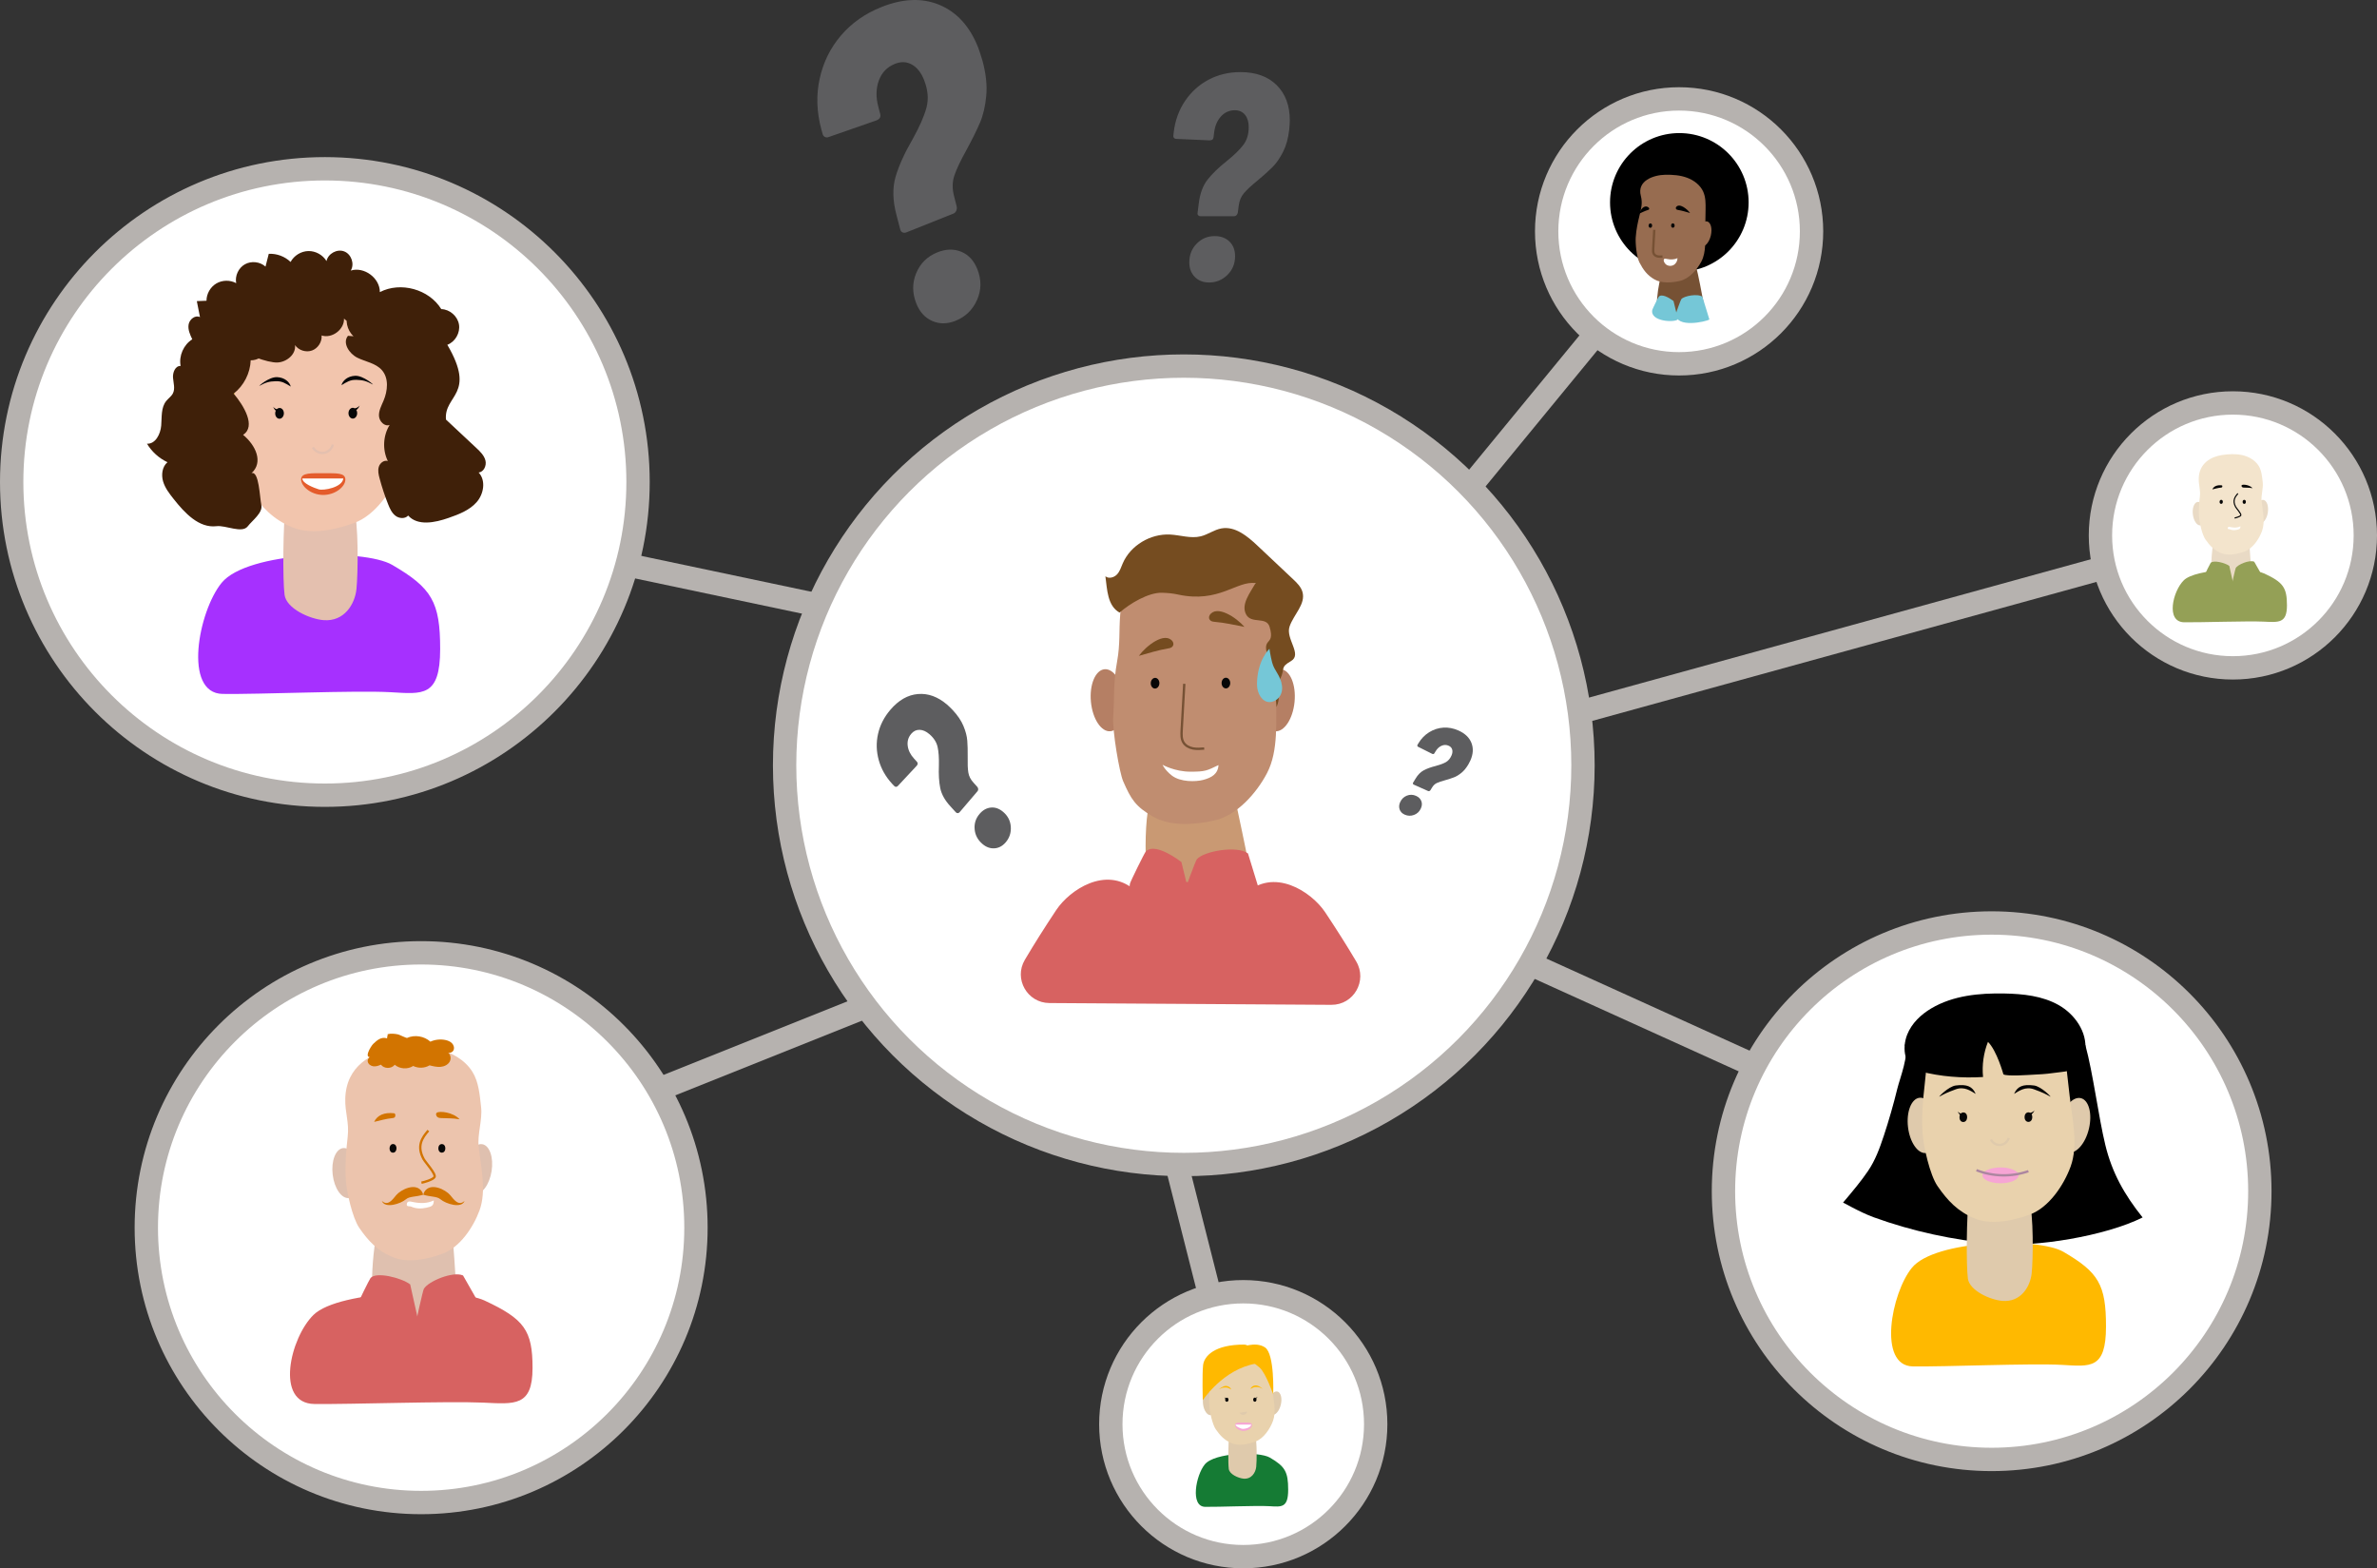 <?xml version="1.0" encoding="UTF-8"?><svg id="Camada_2" xmlns="http://www.w3.org/2000/svg" viewBox="0 0 1018.17 671.72"><rect x="0" y="0" width="1018.17" height="671.72" fill="#333333" stroke="none"/><defs><style>.cls-1{fill:#157b34;}.cls-2,.cls-3{fill:#fff;}.cls-4{fill:#e45c2c;}.cls-5{stroke:#070707;stroke-width:.5px;}.cls-5,.cls-6,.cls-7,.cls-8,.cls-3,.cls-9,.cls-10,.cls-11{stroke-miterlimit:10;}.cls-5,.cls-6,.cls-7,.cls-8,.cls-9,.cls-10,.cls-11{fill:none;}.cls-12{fill:#ecc4ad;}.cls-13{fill:#f3e4cc;}.cls-14{fill:#d76261;}.cls-15{fill:#dfcaac;}.cls-6{stroke:#e4c0af;}.cls-16{fill:#976c50;}.cls-17{fill:#3f2009;}.cls-18{fill:#f2c5ad;}.cls-7{stroke:#765134;}.cls-19{fill:#d27400;}.cls-20{fill:#e9dac5;}.cls-21{fill:#765134;}.cls-22{fill:#a630ff;}.cls-8{stroke:#d27400;}.cls-23{fill:#75c7d7;}.cls-24{fill:#754c20;}.cls-25{fill:#ffb900;}.cls-26{fill:#b57f64;}.cls-27{fill:#e4c0af;}.cls-3,.cls-11{stroke:#b6b2af;stroke-width:10px;}.cls-28{fill:#c99973;}.cls-29{fill:#5d5d5f;}.cls-30{fill:#e4c122;}.cls-9{stroke:#ac86a0;}.cls-31{fill:#c08d70;}.cls-32{fill:#070707;}.cls-33{fill:#f6a5d4;}.cls-10{stroke:#dfcaac;}.cls-34{fill:#e9d2ad;}.cls-35{fill:#94a056;}.cls-36{fill:#dfc0af;}</style></defs><g id="circulos"><g><line class="cls-11" x1="589.79" y1="383.15" x2="792.79" y2="475.15"/><line class="cls-11" x1="250.79" y1="479.15" x2="410.79" y2="415.15"/><line class="cls-11" x1="523.94" y1="577.25" x2="497.79" y2="474.15"/><line class="cls-11" x1="359.79" y1="261.15" x2="231.79" y2="234.15"/><line class="cls-11" x1="704.79" y1="117.15" x2="598.79" y2="246.15"/><line class="cls-11" x1="944.79" y1="231.15" x2="603.79" y2="325.15"/><circle class="cls-3" cx="139.15" cy="206.44" r="134.15"/><circle class="cls-3" cx="853.11" cy="510.2" r="114.88"/><circle class="cls-3" cx="719.23" cy="99.09" r="56.73"/><circle class="cls-3" cx="956.44" cy="229.32" r="56.73"/><circle class="cls-3" cx="532.54" cy="609.99" r="56.73"/><circle class="cls-3" cx="180.39" cy="525.82" r="117.72"/><circle class="cls-3" cx="507.07" cy="327.78" r="170.99"/></g></g><g id="personagem_1"><g><ellipse class="cls-26" cx="547.44" cy="299.94" rx="13.34" ry="7.12" transform="translate(196.49 816.16) rotate(-84.51)"/><ellipse class="cls-26" cx="474.37" cy="299.94" rx="7.12" ry="13.34" transform="translate(-26.38 46.48) rotate(-5.46)"/><path class="cls-28" d="M496.2,397.6c4.4,6.81,8.72,3.49,16.74,3.24,14.71-.46,18.77-.83,24.39-7.4,2.48-2.9-5.85-39.54-7.54-47.84-1.04-5.1-2.58-10.33-6.02-13.78-8.91-8.94-27-2.21-31.07,10.7-3.49,11.06-2.44,45.9,3.5,55.08Z"/><path class="cls-31" d="M476.84,306.81c-.43,6.32,2.71,24.25,4.24,27.75,3.39,7.79,5.31,10.9,12.83,15.21,7.51,4.3,17.82,3.51,26.3,1.64,9.59-2.12,18.08-11.8,22.51-20.28,5.07-9.7,3.75-22.57,3.94-33.47,.11-6.75-2.62-13.49-2.51-20.24,.11-6.36,3.02-12.96,.37-18.8-3.08-6.77-9.57-11.72-16.71-14.36-7.14-2.64-14.92-3.2-22.55-3.07-12.27,.21-24.17,6.45-25.42,21.91-.6,7.44,.03,12.64-1.34,20.21-1.69,9.31-1.11,15.64-1.65,23.5Z"/><path class="cls-14" d="M534.57,365.54c-4.63-3.52-18.89-1-21.89,2.45-.58,.67-5.77,14.64-5.7,15.52,.82,10.1,31.27,8,34.82,5.61l-7.23-23.58Z"/><path class="cls-14" d="M506.05,369.22c-4.63-3.52-12.32-7.88-15.32-4.42-.58,.67-6.55,12.8-6.72,13.66-2.45,12.2,23.39,13.4,26.67,9.73l-4.63-18.97Z"/><ellipse class="cls-32" cx="525.11" cy="292.56" rx="1.85" ry="2.29"/><ellipse class="cls-32" cx="494.78" cy="292.63" rx="2.29" ry="1.85" transform="translate(184.12 776.29) rotate(-87.89)"/><path class="cls-24" d="M518.16,263.46c-.43,.66-.45,1.76,.45,2.4,.54,.38,1.19,.44,1.79,.49,4.22,.35,8.39,1.33,12.65,2.15-3.35-3.92-11.86-9.66-14.88-5.05Z"/><path class="cls-7" d="M507.28,292.88c-.45,7.93-.65,11.53-1.12,19.9-.1,1.79-.17,3.7,.76,5.22,.85,1.39,2.42,2.22,4.02,2.54s3.25,.19,4.87,.06"/><path class="cls-2" d="M521.94,327.69c-.25,3.84-2.93,5.39-6.62,6.36-3.04,.8-9.69,1-13.41-1.91-2.95-2.31-3.94-4.57-3.94-4.57,0,0,5.22,2.95,11.98,2.95,6.37,0,6.98-.43,11.99-2.83Z"/><path class="cls-24" d="M502.25,274.69c.48,.63,.59,1.72-.25,2.43-.5,.42-1.15,.54-1.74,.63-4.17,.69-8.25,2-12.43,3.15,3.02-4.18,11.05-10.58,14.43-6.22Z"/><path class="cls-14" d="M570.31,430.37c9.57,.06,15.49-10.34,10.62-18.57-3.87-6.55-8.27-13.51-13.27-21.02-5.96-8.96-22.27-19.6-34.49-7.68-9.97-4.99-23.34-6.75-40.69-4.06-2.4,.37-4.65,1.03-6.76,1.94-12.06-10.12-27.51,.12-33.28,8.78-5.09,7.64-9.54,14.71-13.47,21.36-4.81,8.14,1.06,18.43,10.51,18.49,31.05,.2,89.59,.57,120.82,.77Z"/></g></g><g id="cabelo"><path class="cls-24" d="M546.68,303.01c2.62-5.66-.82-6.75,1.8-12.41,2.05-4.43-.24-4.71,4.51-7.46,4.99-2.89-2.45-9.53-.59-14.87,1.76-5.07,6.96-9.55,5.51-14.71-.62-2.23-2.4-3.95-4.11-5.56-5.1-4.8-10.19-9.6-15.29-14.4-4.25-4-9.5-8.32-15.31-7.28-3.13,.56-5.78,2.63-8.87,3.39-4.26,1.05-8.71-.53-13.1-.76-8.5-.45-17.01,4.71-20.29,12.3-.72,1.66-1.24,3.46-2.49,4.79s-3.57,1.97-4.96,.77c.78,5.81,.84,12.59,6.06,15.57,4.31-3.8,12.33-8.66,18.17-8.5,2.29,.06,4.58,.26,6.82,.75,17.65,3.88,25.32-6.09,33.27-4.86-2.38,4.21-6.31,9.07-4.07,13.36,2.24,4.29,8.7,.73,10.08,5.36,2.88,9.64-5.42,2.64,.92,16.85,0,0,2.48,18.02,1.95,17.65Z"/></g><g id="suor"><path class="cls-23" d="M549.12,293.66c.59,4.25-2.41,7.05-5.36,7.05s-5.39-3.48-5.34-7.77c.11-10.27,5.34-15.05,5.34-15.05,0,0,.42,3.05,1.16,5.88,.95,3.66,3.57,5.36,4.21,9.88Z"/></g><g id="personagem_2"><g><path class="cls-22" d="M94.92,249.64c11.05-13.54,60.86-14.83,73.11-7.68,16.96,9.9,20.51,15.85,20.51,36.03,0,20.7-7.58,19.26-21.19,18.49-14.97-.85-56.9,.98-72,.73-17.03-.28-10.37-35.39-.43-47.57Z"/><ellipse class="cls-30" cx="173.33" cy="180.88" rx="13.43" ry="7.17" transform="translate(-42.37 308.29) rotate(-76.79)"/><ellipse class="cls-30" cx="100.2" cy="180.88" rx="7.17" ry="13.43" transform="translate(-20.76 13.17) rotate(-6.81)"/><path class="cls-27" d="M121.89,254.75c.78,5.92,10.79,10.38,16.7,10.86,8.93,.72,13.41-6.91,14.09-13.24,.71-6.51,.98-29.05-1.2-34.88-2.36-6.34-5.45-16.36-13.72-16.24-9.31,.13-14.25,6.03-15.34,14.19-1.19,8.96-1.39,32.84-.53,39.32Z"/><path class="cls-18" d="M100.07,184.64c.39,6.36,3.53,20.25,7.18,25.55,4.85,7.05,9.83,12.33,17.9,15.64,8.07,3.31,18.27,1.17,26.49-1.81,9.3-3.37,16.51-14.14,19.83-23.19,3.8-10.35,.8-23.02-.44-33.92-.77-6.75-1.54-13.5-2.31-20.25-.72-6.36-1.53-12.95-4.94-18.43-3.96-6.35-9.9-6.39-17.38-8.09-7.48-1.7-14.46-1.13-22.07,0-12.23,1.82-30.82,5.82-24.57,21.03,2.86,6.95,2.19,12.65,1.3,20.34-.9,7.79-1.48,15.2-.99,23.12Z"/><ellipse class="cls-32" cx="151.13" cy="176.97" rx="1.86" ry="2.31"/><ellipse class="cls-32" cx="119.74" cy="177.04" rx="2.31" ry="1.86" transform="translate(-61.61 290.15) rotate(-87.88)"/><path class="cls-32" d="M118.67,161.53c-3.55-.13-8.22,4.09-7.52,3.71,2.96-1.6,4.25-1.85,6.91-1.96,2.75-.11,4.23,.92,6.49,2.29-.49-1.96-2.64-3.91-5.89-4.04Z"/><path d="M119.13,175.45c-.83-.13-1.61-.58-2.14-1.23,.26,.66,.67,1.26,1.2,1.73,.12,.11,.25,.21,.41,.22s.33-.13,.3-.28"/><path d="M151.92,174.92c.83-.13,1.61-.58,2.14-1.23-.26,.66-.67,1.26-1.2,1.73-.12,.11-.25,.21-.41,.22s-.33-.13-.3-.28"/><path class="cls-6" d="M134.03,191.61c.89,1.63,2.84,2.62,4.68,2.36,1.84-.26,3.44-1.74,3.85-3.56"/><path class="cls-4" d="M147.93,205.42c0,2.97-4.25,6.57-9.48,6.57s-9.48-3.71-9.48-6.68,4.71-2.62,9.95-2.62,9.02-.24,9.02,2.72Z"/><path class="cls-2" d="M129.51,204.94c-.04,2.11,5.02,4.02,7.03,4.65,2.01,.62,10.06-.79,10.52-4.65"/><path class="cls-32" d="M152.14,160.95c3.55-.13,8.22,4.09,7.52,3.71-2.96-1.6-4.25-1.85-6.91-1.96-2.75-.11-4.23,.92-6.49,2.29,.49-1.96,2.64-3.91,5.89-4.04Z"/><path class="cls-17" d="M150.41,117.81c-1.5,2.29-.82,5.49-1.72,7.05-1.32,2.28-5.39,1.26-7.23-.63,1.46,1.86,1.33,4.79-.3,6.51-1.63,1.72-4.55,2-6.48,.64,.88,2.7-.3,5.93-2.71,7.43s-5.84,1.11-7.86-.89c-1.8,4.25-7.8,6.02-11.62,3.43,2.26,2,3.09,5.46,1.98,8.27-1.11,2.81-4.07,4.77-7.09,4.7-.19,5.51-2.94,10.89-7.3,14.27,4.36,5.11,9.7,14.05,4.04,17.65,5.43,4.48,8.81,11.73,3.6,16.44,3.22-1.2,3.52,10.23,4.22,13.6s-3.74,6.48-5.85,9.18c-2.43,3.1-9.43-.56-13.34-.09-7.53,.91-13.65-5.67-18.35-11.62-1.84-2.33-3.72-4.73-4.55-7.58s-.38-6.28,1.88-8.2c-3.62-1.7-6.71-4.49-8.77-7.92,3.64,.17,5.79-4.13,6.09-7.77s-.14-7.69,2.15-10.53c.91-1.13,2.2-1.97,2.86-3.26,1.03-2.02,.23-4.44,.05-6.7-.18-2.26,.98-5.16,3.25-5.05-.81-4.34,1.26-9.07,5-11.42-.97-2.01-1.96-4.2-1.56-6.4,.4-2.2,2.88-4.12,4.86-3.09l-1.35-6.86,4.14-.16c0-2.97,1.66-5.88,4.21-7.39,2.55-1.51,5.9-1.57,8.51-.14-.6-3.11,.97-6.52,3.72-8.07,2.76-1.56,6.49-1.14,8.84,.98l1.39-5.47c3.41-.19,6.88,1.1,9.35,3.48,1.47-2.74,4.47-4.6,7.58-4.67,3.11-.08,6.2,1.62,7.81,4.29,.66-3.22,4.54-5.33,7.6-4.13,3.06,1.19,4.49,5.37,2.79,8.19,5.75-1.79,12.5,3.22,12.46,9.23,8.89-4.6,21.06-1.24,26.31,7.28,3.62,.09,6.98,3,7.58,6.58s-1.6,7.43-4.99,8.71c12.58,21.45-1.52,21.37-.58,32.02,4.34,4.06,8.68,8.13,13.03,12.19,1.63,1.53,3.34,3.18,3.88,5.35s-.7,4.93-2.92,5.13c3.19,3.4,2.22,9.21-.86,12.71s-7.65,5.23-12.05,6.76c-5.8,2.02-13.18,3.54-17.28-1.03-1.31,1.5-3.84,1.31-5.42,.1-1.58-1.21-2.44-3.12-3.17-4.97-1.43-3.6-2.64-7.29-3.64-11.03-.44-1.64-.83-3.38-.33-5s2.24-2.97,3.85-2.45c-2.36-4.84-2.05-10.89,.79-15.47-2.14,.85-4.42-1.48-4.57-3.78-.15-2.3,1.04-4.44,1.94-6.57,1.81-4.27,2.35-9.67-.72-13.14-2.61-2.95-6.91-3.54-10.44-5.27-3.54-1.73-6.56-6.36-4.06-9.4,.79,.06,1.58,.13,2.37,.19-2.84-2.6-3.77-7.06-2.21-10.58l-2.46-2.46c4.52-.97-4.95-4.17-8.43-7.21"/><path class="cls-17" d="M118.82,155.26c3.97-.16,8.02-3.5,7.55-7.44,1.57,2.24,4.71,3.24,7.28,2.3,2.57-.94,4.34-3.71,4.11-6.44,4.48,1.45,9.79-2.58,9.6-7.28,1.51,1.98,4.91,1.79,6.53-.1s1.51-4.89,.15-6.98-3.76-3.34-6.21-3.83c-2.45-.49-4.98-.31-7.46-.07-3.53,.34-7.05,.81-10.46,1.77-3.4,.96-7.28,3.44-6.7,6.93-5.89-.96-12.22,2.35-14.79,7.73-2.9-.46-5.85,2.31-5.56,5.23,.46,4.81,12.07,8.34,15.97,8.18Z"/></g></g><g id="personagem_3"><g><path class="cls-14" d="M134.27,563.19c11.08-10.86,61-11.9,73.29-6.16,17,7.94,20.55,12.71,20.55,28.89,0,16.6-7.6,15.45-21.24,14.83-15.01-.68-57.03,.78-72.17,.59-17.07-.22-10.39-28.38-.43-38.15Z"/><ellipse class="cls-36" cx="204.89" cy="500.67" rx="10.77" ry="5.75" transform="translate(-321.49 625.49) rotate(-81.08)"/><ellipse class="cls-36" cx="148.25" cy="502.42" rx="5.75" ry="10.77" transform="translate(-58.57 21.14) rotate(-6.81)"/><path class="cls-36" d="M161.18,562.73c2.83,5.91,6.63,3.69,13.08,4.32,11.84,1.15,15.12,1.27,20.31-3.41,2.28-2.06-.62-32.26-1.12-39.07-.31-4.19-1-8.53-3.4-11.65-6.22-8.07-21.41-4.55-26,5.36-3.93,8.5-6.68,36.49-2.87,44.46Z"/><path class="cls-12" d="M148.14,505.43c.32,5.1,2.83,16.24,5.76,20.49,3.89,5.65,7.89,9.89,14.36,12.54,6.47,2.65,14.65,.94,21.24-1.45,7.46-2.7,13.24-11.34,15.9-18.59,3.04-8.3,.64-18.46-.36-27.2-.62-5.41,1.66-11.6,1.04-17.01-.58-5.1-.98-10.75-3.72-15.14-3.18-5.1-8.89-8.38-14.89-9.74-6-1.37-12.29-.99-18.38-.09-9.81,1.46-20.85,7.27-21.2,21.34-.15,6.03,1.75,10.14,1.04,16.31-.72,6.24-1.19,12.19-.8,18.54Z"/><path class="cls-14" d="M198.34,546.29c-4.27-1.95-15.07,2.54-16.82,5.8-.34,.63-3.69,15.06-3.48,15.74,2.43,7.81,27.79-1.73,30.16-4.24"/><path class="cls-14" d="M175.7,550.12c-3.74-2.84-14.54-5.54-16.96-2.76-.47,.54-5.29,10.33-5.43,11.03-1.98,9.84,24.06,14.13,26.72,11.17"/><ellipse class="cls-32" cx="189.26" cy="491.85" rx="1.49" ry="1.85"/><ellipse class="cls-32" cx="168.35" cy="491.85" rx="1.85" ry="1.49" transform="translate(-329.39 641.89) rotate(-87.88)"/><path class="cls-19" d="M168.81,476.83c.63,.07,.7,1.25,.26,1.71-.26,.27-.68,.32-1.05,.36-2.67,.28-5.17,1-7.76,1.61,1.29-2.81,4.32-4.19,8.55-3.69Z"/><path class="cls-19" d="M187.08,476.6c-.52,.38-.32,1.44,.42,1.93,.44,.29,.97,.33,1.46,.35,3.41,.17,4.44-.03,7.9,.52-2.81-3.08-8.6-3.67-9.78-2.8Z"/><path class="cls-8" d="M183.48,484.23c-2.66,3.07-5.09,6.55-2.05,12.19,.68,1.27,5.45,6.5,4.69,7.73-.69,1.12-4.3,2.15-5.59,2.41"/><path class="cls-2" d="M185.81,514.15c.02,2.3-1.02,2.67-3.23,3.14-2.25,.48-4.37,.44-6.47-.49-.7-.31-2.02,.2-1.86-1.08,.19-1.51,1.44-1.13,2.64-.89,3.07,.63,6.02,.69,8.92-.68Z"/><path class="cls-19" d="M181.28,511.7l-.43-1.13c-2.62-4.46-9.26-.96-11.15,1.33-1.55,1.89-3.6,4.86-6.13,2.45,1.23,3.43,8.02,1.28,10.32-.69,1.58-1.34,4.17-.95,7.38-1.96"/><path class="cls-19" d="M181.28,511.7l.43-1.13c2.62-4.46,9.26-.96,11.15,1.33,1.55,1.89,3.6,4.86,6.13,2.45-1.23,3.43-8.02,1.28-10.32-.69-1.58-1.34-4.17-.95-7.38-1.96"/><path class="cls-19" d="M159.52,452.61c-1.09-.31-2.18,.9-2.01,2.02,.17,1.12,1.27,1.92,2.39,2.07,1.12,.15,2.24-.23,3.27-.7,1.36,1.83,4.52,1.86,5.91,.04,2.15,1.84,5.53,2.06,7.91,.52,2.18,1.08,4.91,.98,7.01-.27,1.54,.39,3.12,.78,4.7,.65,1.58-.13,3.21-.89,3.96-2.29s.29-3.45-1.17-4.07c.83,.71,2.26,.26,2.75-.72s.14-2.22-.61-3.01-1.82-1.2-2.89-1.42c-2.14-.43-4.4-.18-6.39,.72-2.64-2.4-6.73-3.06-9.98-1.6-.26,.12-3.29-1.37-3.79-1.49-1.46-.32-3.08-.48-4.53-.12,.07,.48-.32,1.31-.23,1.8-2.54-.79-4.28,.77-5.95,2.36-.96,.91-4.62,6.8-.33,5.51Z"/></g></g><g id="personagem_4"><g><path class="cls-1" d="M516.05,627.23c4.22-5.17,23.23-5.66,27.9-2.93,6.47,3.78,7.83,6.05,7.83,13.75,0,7.9-2.89,7.35-8.09,7.06-5.72-.32-21.71,.37-27.48,.28-6.5-.11-3.96-13.51-.16-18.16Z"/><ellipse class="cls-15" cx="545.98" cy="600.98" rx="5.12" ry="2.74" transform="translate(-163.87 995.18) rotate(-76.79)"/><ellipse class="cls-15" cx="518.07" cy="600.98" rx="2.74" ry="5.12" transform="translate(-67.65 65.72) rotate(-6.81)"/><path class="cls-15" d="M526.34,629.18c.3,2.26,4.12,3.96,6.37,4.14,3.41,.27,5.12-2.64,5.38-5.05,.27-2.48,.37-11.09-.46-13.31-.9-2.42-2.08-6.24-5.24-6.2-3.55,.05-5.44,2.3-5.85,5.42-.45,3.42-.53,12.53-.2,15.01Z"/><path class="cls-34" d="M518.02,602.42c.15,2.43,1.35,7.73,2.74,9.75,1.85,2.69,3.75,4.7,6.83,5.97,3.08,1.26,6.97,.45,10.11-.69,3.55-1.29,6.3-5.4,7.57-8.85,1.45-3.95,.3-8.79-.17-12.94-.29-2.58-.59-5.15-.88-7.73-.28-2.43-.58-4.94-1.89-7.03-1.51-2.43-3.78-2.44-6.63-3.09-2.85-.65-5.52-.43-8.42,0-4.67,.69-11.76,2.22-9.38,8.02,1.09,2.65,.83,4.83,.5,7.76s-.57,5.8-.38,8.82Z"/><ellipse class="cls-32" cx="537.5" cy="599.49" rx=".71" ry=".88"/><ellipse class="cls-32" cx="525.52" cy="599.52" rx=".88" ry=".71" transform="translate(-93.04 1102.49) rotate(-87.88)"/><path class="cls-25" d="M525.11,593.6c-1.35-.05-3.14,1.56-2.87,1.42,1.13-.61,1.62-.71,2.64-.75s1.61,.35,2.48,.87c-.19-.75-1.01-1.49-2.25-1.54Z"/><path d="M525.29,598.91c-.32-.05-.61-.22-.82-.47,.1,.25,.26,.48,.46,.66,.04,.04,.1,.08,.16,.08s.13-.05,.11-.11"/><path d="M537.81,598.71c.32-.05,.61-.22,.82-.47-.1,.25-.26,.48-.46,.66-.04,.04-.1,.08-.16,.08s-.13-.05-.11-.11"/><path class="cls-15" d="M530.97,605.08c.34,.62,1.08,1,1.79,.9s1.31-.67,1.47-1.36"/><path class="cls-33" d="M536.28,610.35c0,1.13-1.62,2.51-3.62,2.51s-3.62-1.42-3.62-2.55,1.8-1,3.8-1,3.44-.09,3.44,1.04Z"/><path class="cls-2" d="M529.25,610.17c-.02,.8,1.92,1.54,2.68,1.77s3.84-.3,4.01-1.77"/><path class="cls-25" d="M537.89,593.38c1.35-.05,3.14,1.56,2.87,1.42-1.13-.61-1.62-.71-2.64-.75-1.05-.04-1.61,.35-2.48,.87,.19-.75,1.01-1.49,2.25-1.54Z"/><path class="cls-25" d="M515.19,599.75s-.28-11.15,.14-15.01c.42-3.86,4.84-8.91,17.68-8.84,2.97,.02,9.13,7.43,4.98,8.14-14.1,2.38-22.8,15.71-22.8,15.71Z"/><path class="cls-25" d="M531.26,577.24s6.38-2.95,10.59-.14c4.21,2.81,3.51,20.13,3.51,20.13,0,0-3.06-8.92-5.75-11.43-1.51-1.41-5.89-4.28-5.89-4.28l-2.45-4.28Z"/></g></g><g id="personagem_5"><g><path d="M806.85,486.64c-1.71,5.18-3.61,10.37-6.69,14.88-3.08,4.5-6.08,8.08-10.73,13.6-.78-.68,6.85,3.96,13.22,6.27,16.58,6.01,34.03,9.73,51.59,11.36,17.56,1.63,47.77-3.4,63.53-11.31-7.72-9.63-13.06-19.04-15.97-31.03-2.91-11.99-5.26-30.74-8.51-42.65-.95-3.48-12.35,.09-15.07-2.27-2.75-2.38-6.55-3.05-10.16-3.46-16.7-1.9-36.45-1.14-52.15,5.44,2.03,3.83-2.17,14.56-3.18,18.71-1.69,6.9-3.65,13.73-5.88,20.48Z"/><path class="cls-25" d="M818.95,543c9.81-12.03,54.04-13.17,64.93-6.82,15.06,8.79,18.21,14.08,18.21,31.99,0,18.38-6.73,17.11-18.82,16.42-13.3-.75-50.52,.87-63.94,.65-15.12-.25-9.21-31.43-.38-42.24Z"/><ellipse class="cls-15" cx="888.58" cy="481.94" rx="11.92" ry="6.37" transform="translate(216.34 1236.88) rotate(-76.79)"/><ellipse class="cls-15" cx="823.64" cy="481.94" rx="6.37" ry="11.92" transform="translate(-51.37 101.14) rotate(-6.81)"/><path class="cls-15" d="M842.9,547.54c.69,5.25,9.58,9.22,14.83,9.64,7.93,.64,11.9-6.14,12.52-11.76,.63-5.78,.87-25.79-1.06-30.98-2.1-5.63-4.84-14.53-12.18-14.42-8.27,.12-12.66,5.35-13.62,12.6-1.06,7.96-1.23,29.16-.47,34.92Z"/><path class="cls-34" d="M823.52,485.28c.35,5.65,3.14,17.98,6.38,22.69,4.31,6.26,8.73,10.95,15.9,13.89,7.16,2.94,16.22,1.04,23.52-1.6,8.26-2.99,14.66-12.56,17.61-20.59,3.37-9.19,.71-20.44-.39-30.12-.68-5.99-1.37-11.99-2.05-17.98-.64-5.65-1.35-11.5-4.39-16.37-3.52-5.64-8.8-5.68-15.44-7.19-6.64-1.51-12.84-1-19.6,0-10.86,1.61-27.37,5.17-21.82,18.67,2.54,6.17,1.94,11.23,1.16,18.07-.8,6.91-1.32,13.5-.88,20.53Z"/><ellipse class="cls-32" cx="868.86" cy="478.47" rx="1.65" ry="2.05"/><ellipse class="cls-32" cx="840.99" cy="478.53" rx="2.05" ry="1.65" transform="translate(331.66 1301.23) rotate(-87.88)"/><path d="M871.26,464.92c3.13,.41,7.62,5.1,7,4.77-2.63-1.42-3.09-1.67-6.98-3.12-3.71-1.38-6.55,.74-8.56,1.95,1.36-3.14,3.65-4.24,8.54-3.6Z"/><path d="M849.42,461.26c-.5-5.08,.23-10.28,2.11-15.02,3.81,3.73,6.62,13.92,6.62,13.92,1.79,.95,11.13,.2,13.15,.11,5.87-.28,5.73-.41,11.56-1.11,2.24-.27,4.57-.6,6.44-1.87,2.36-1.61,3.58-4.5,3.9-7.35,.89-7.93-4.48-15.57-11.42-19.48-6.95-3.92-15.19-4.78-23.16-4.94-10.78-.21-22.01,.85-31.3,6.34-4.49,2.65-8.49,6.44-10.4,11.3-2.34,5.97-1.23,13.91,5.51,15.68,8.73,2.29,18,3,26.99,2.45Z"/><path d="M837.73,464.92c-3.13,.41-7.62,5.1-7,4.77,2.63-1.42,3.09-1.67,6.98-3.12,3.71-1.38,6.55,.74,8.56,1.95-1.36-3.14-3.65-4.24-8.54-3.6Z"/><path d="M840.45,477.11c-.74-.11-1.43-.51-1.9-1.09,.23,.59,.59,1.12,1.06,1.54,.1,.09,.22,.19,.36,.19s.29-.11,.27-.25"/><path d="M869.57,476.64c.74-.11,1.43-.51,1.9-1.09-.23,.59-.59,1.12-1.06,1.54-.1,.09-.22,.19-.36,.19s-.29-.11-.27-.25"/><path class="cls-10" d="M852.81,488.07c.71,1.49,2.4,2.45,4.04,2.31,1.64-.14,3.13-1.39,3.57-2.98"/><ellipse class="cls-33" cx="856.92" cy="503.41" rx="7.74" ry="3.39"/><path class="cls-9" d="M846.6,501.2c7.05,2.78,15.1,2.94,22.25,.43"/></g></g><g id="personagem_6"><g><path class="cls-35" d="M935.4,248.55c5.22-5.12,28.73-5.6,34.52-2.9,8.01,3.74,9.68,5.99,9.68,13.61,0,7.82-3.58,7.28-10,6.99-7.07-.32-26.86,.37-34,.28-8.04-.1-4.9-13.37-.2-17.97Z"/><ellipse class="cls-20" cx="968.67" cy="219.1" rx="5.07" ry="2.71" transform="translate(602.08 1142.11) rotate(-81.08)"/><ellipse class="cls-20" cx="941.99" cy="219.92" rx="2.71" ry="5.07" transform="translate(-19.44 113.33) rotate(-6.81)"/><path class="cls-20" d="M948.07,248.34c1.33,2.78,3.12,1.74,6.16,2.03,5.58,.54,7.12,.6,9.57-1.61,1.08-.97-.29-15.2-.53-18.41-.14-1.97-.47-4.02-1.6-5.49-2.93-3.8-10.09-2.14-12.25,2.53-1.85,4-3.14,17.19-1.35,20.94Z"/><path class="cls-13" d="M941.94,221.35c.15,2.4,1.33,7.65,2.71,9.65,1.83,2.66,3.72,4.66,6.76,5.91,3.05,1.25,6.9,.44,10.01-.68,3.51-1.27,6.24-5.34,7.49-8.76,1.43-3.91,.3-8.7-.17-12.81-.29-2.55,.78-5.47,.49-8.01-.27-2.4-.46-5.06-1.75-7.13-1.5-2.4-4.19-3.95-7.02-4.59-2.83-.64-5.79-.47-8.66-.04-4.62,.69-9.82,3.43-9.99,10.05-.07,2.84,.83,4.78,.49,7.69-.34,2.94-.56,5.74-.38,8.73Z"/><path class="cls-35" d="M965.58,240.59c-2.01-.92-7.1,1.2-7.93,2.73-.16,.3-1.74,7.09-1.64,7.41,1.14,3.68,13.09-.82,14.21-2"/><path class="cls-35" d="M954.91,242.39c-1.76-1.34-6.85-2.61-7.99-1.3-.22,.25-2.49,4.87-2.56,5.19-.93,4.64,11.33,6.66,12.59,5.26"/><ellipse class="cls-32" cx="961.31" cy="214.95" rx=".7" ry=".87"/><ellipse class="cls-32" cx="951.46" cy="214.95" rx=".87" ry=".7" transform="translate(701.44 1157.8) rotate(-87.88)"/><path class="cls-32" d="M951.67,207.87c.3,.04,.33,.59,.12,.81-.12,.13-.32,.15-.5,.17-1.26,.13-2.43,.47-3.66,.76,.61-1.33,2.04-1.97,4.03-1.74Z"/><path class="cls-32" d="M960.27,207.76c-.24,.18-.15,.68,.2,.91,.21,.14,.46,.15,.69,.17,1.61,.08,2.09-.01,3.72,.25-1.32-1.45-4.05-1.73-4.61-1.32Z"/><path class="cls-5" d="M958.58,211.36c-1.25,1.45-2.4,3.08-.97,5.74,.32,.6,2.57,3.06,2.21,3.64-.32,.53-2.03,1.01-2.64,1.13"/><path class="cls-2" d="M959.68,225.45c0,1.08-.48,1.26-1.52,1.48s-2.06,.21-3.05-.23c-.33-.15-.95,.09-.88-.51,.09-.71,.68-.53,1.24-.42,1.45,.3,2.83,.32,4.2-.32Z"/></g></g><g id="personagem_7"><g><circle cx="719.33" cy="86.68" r="29.68"/><path class="cls-21" d="M712.12,135.92c5.09,.37,5.41,.46,8.72,.36,6.07-.19,5.76-.89,9.09,0,1.52,.41-1.94-15.43-2.64-18.85-.43-2.11-1.06-4.26-2.48-5.69-3.68-3.69-11.14-.91-12.82,4.41-1.44,4.57-4.36,19.44,.14,19.77Z"/><path class="cls-16" d="M700.65,101.58c-.18,2.61,.36,8.42,1.56,10.77,1.6,3.12,3.34,5.54,6.44,7.31,3.1,1.78,7.36,1.45,10.86,.68,3.96-.87,7.46-4.87,9.29-8.37,2.09-4.01,1.55-9.32,1.63-13.81,.05-2.78,.09-5.57,.14-8.35,.04-2.63,.07-5.35-1.03-7.76-1.27-2.79-3.95-4.84-6.9-5.93-2.95-1.09-6.16-1.32-9.31-1.27-5.06,.09-12.22,2.53-10.49,9.04,.79,2.98,.22,5.26-.55,8.34-.78,3.12-1.41,6.1-1.63,9.35Z"/><path class="cls-23" d="M729.21,127.11c-1.91-1.45-7.8-.41-9.03,1.01-.24,.27-2.35,6.04-2.35,6.4,0,6.13,12.91,3.3,14.37,2.32l-2.98-9.73Z"/><path class="cls-23" d="M716.83,128.92c-1.91-1.45-5.09-3.25-6.32-1.82-.24,.27-2.7,5.28-2.77,5.64-1.01,5.03,9.65,5.53,11.01,4.02l-1.91-7.83Z"/><ellipse class="cls-16" cx="729.93" cy="100.18" rx="5.51" ry="2.94" transform="translate(465.87 788.01) rotate(-76.81)"/><ellipse class="cls-32" cx="716.56" cy="96.6" rx=".76" ry=".95"/><ellipse class="cls-32" cx="706.93" cy="96.63" rx=".95" ry=".76" transform="translate(584.33 799.52) rotate(-87.89)"/><path d="M706.07,88.81c.26,.19,.47,.56,.3,.84-.1,.16-.31,.23-.49,.29-1.31,.4-2.49,1.01-3.73,1.57,.37-1.54,2.09-4.03,3.93-2.69Z"/><path d="M717.98,88.67c-.2,.26-.25,.71,.1,1,.21,.17,.47,.22,.72,.26,1.72,.28,3.41,.82,5.13,1.3-1.25-1.72-4.56-4.37-5.95-2.57Z"/><path class="cls-7" d="M708.6,98.42c-.15,2.74-.31,5.48-.46,8.21-.04,.74-.07,1.53,.31,2.16,.35,.58,1,.92,1.66,1.05s1.34,.08,2.01,.03"/><path class="cls-2" d="M718.55,110.55c0,1.18-.62,2.36-1.65,2.94s-2.4,.5-3.31-.25c-.47-.39-1.03-1.23-.95-1.88,.1-.77,.73-.58,1.35-.45,1.57,.32,3.07,.35,4.56-.35Z"/></g></g><g id="_"><path class="cls-29" d="M386.53,99.5c-.52-.27-.84-.73-.96-1.37l-1.56-5.99c-1.66-6.22-1.78-11.71-.38-16.48,1.41-4.76,3.82-10.09,7.25-16,2.97-5.32,4.96-9.83,5.96-13.53,1-3.7,.65-7.69-1.06-11.97-1.23-3.09-2.96-5.25-5.18-6.51-2.22-1.25-4.63-1.35-7.25-.31-3.33,1.33-5.62,3.69-6.88,7.08-1.26,3.39-1.35,7.15-.26,11.26l.78,2.99c.4,1.36-.11,2.31-1.53,2.88l-20.49,7.14c-.6,.24-1.15,.22-1.67-.06-.52-.27-.84-.73-.96-1.37l-.53-1.85c-2.01-7.46-2.25-14.7-.71-21.71,1.54-7.02,4.58-13.19,9.14-18.51,4.55-5.33,10.33-9.39,17.34-12.18,9.26-3.7,17.58-3.98,24.95-.87,7.37,3.12,12.83,9.13,16.39,18.04,.47,1.19,1.11,3.14,1.92,5.84,1.49,5.47,2.03,10.45,1.62,14.94-.41,4.5-1.31,8.37-2.7,11.61-1.39,3.24-3.28,7.06-5.66,11.45-2.57,4.61-4.33,8.3-5.28,11.09-.95,2.79-.99,5.8-.12,9.03l1.1,4.31c.12,.64,.05,1.25-.2,1.83-.25,.58-.67,.99-1.27,1.23l-20.13,8.03c-.6,.24-1.15,.22-1.67-.05Zm12.77,37.97c-3.1-1.38-5.36-3.85-6.78-7.42-1.8-4.51-1.82-8.88-.06-13.09,1.76-4.21,4.78-7.17,9.06-8.88,3.68-1.47,7.09-1.55,10.22-.26,3.13,1.3,5.43,3.79,6.9,7.47,1.8,4.52,1.76,8.9-.12,13.16-1.88,4.26-4.96,7.24-9.23,8.95-3.56,1.42-6.9,1.44-9.99,.06Z"/></g><g id="_-2"><path class="cls-29" d="M599.54,346.73c-.36-.99-.3-2.02,.18-3.11,.61-1.37,1.58-2.32,2.89-2.84,1.31-.52,2.62-.49,3.93,.09,1.12,.5,1.88,1.24,2.26,2.21,.39,.98,.33,2.02-.17,3.15-.61,1.37-1.6,2.31-2.95,2.81-1.35,.5-2.68,.46-3.98-.12-1.08-.48-1.81-1.22-2.17-2.21Zm5.67-11.03c-.05-.17-.02-.34,.1-.51l.99-1.64c1.02-1.71,2.22-2.92,3.58-3.64,1.36-.72,3.07-1.33,5.12-1.85,1.82-.49,3.25-1.02,4.29-1.6,1.04-.58,1.85-1.52,2.43-2.82,.42-.94,.53-1.79,.33-2.55-.2-.76-.7-1.32-1.5-1.68-1.01-.45-2.03-.45-3.06,0-1.03,.45-1.88,1.24-2.56,2.37l-.49,.82c-.21,.38-.54,.48-.97,.28l-6.01-3.01c-.18-.08-.3-.21-.35-.38-.05-.17-.02-.34,.1-.51l.3-.52c1.22-2.06,2.78-3.67,4.67-4.84,1.89-1.17,3.92-1.83,6.08-1.97,2.16-.14,4.31,.27,6.45,1.22,2.82,1.26,4.68,3.04,5.58,5.35,.9,2.31,.74,4.82-.47,7.53-.16,.36-.46,.92-.88,1.69-.89,1.51-1.88,2.71-2.97,3.59-1.09,.88-2.14,1.52-3.16,1.91-1.02,.39-2.27,.8-3.76,1.22-1.58,.42-2.78,.83-3.6,1.22-.83,.39-1.5,1.03-2.03,1.92l-.72,1.17c-.12,.17-.27,.28-.45,.35-.18,.07-.37,.06-.55-.02l-6.13-2.74c-.18-.08-.3-.21-.35-.38Z"/></g><g id="_-3"><path class="cls-29" d="M513.23,92.21c-.25-.29-.34-.65-.25-1.08l.51-4.05c.51-4.22,1.77-7.61,3.8-10.19,2.02-2.57,4.81-5.25,8.35-8.04,3.12-2.53,5.44-4.81,6.96-6.83s2.28-4.56,2.28-7.59c0-2.19-.53-3.94-1.58-5.25-1.06-1.31-2.51-1.96-4.37-1.96-2.36,0-4.35,.89-5.95,2.66-1.6,1.77-2.57,4.05-2.91,6.83l-.25,2.02c-.08,.93-.63,1.39-1.64,1.39l-14.3-.63c-.42,0-.76-.15-1.01-.44-.25-.29-.34-.65-.25-1.08l.13-1.27c.59-5.06,2.21-9.55,4.87-13.48,2.66-3.92,6.03-6.96,10.12-9.11,4.09-2.15,8.62-3.23,13.6-3.23,6.58,0,11.75,1.86,15.5,5.57,3.75,3.71,5.63,8.73,5.63,15.06,0,.84-.08,2.19-.25,4.05-.42,3.71-1.31,6.9-2.66,9.55-1.35,2.66-2.85,4.81-4.49,6.45-1.64,1.65-3.73,3.52-6.26,5.63-2.7,2.19-4.68,4.03-5.95,5.5-1.26,1.48-2.02,3.31-2.28,5.5l-.38,2.91c-.08,.42-.27,.78-.57,1.08-.3,.3-.65,.44-1.08,.44h-14.3c-.42,0-.76-.15-1.01-.44Zm-1.46,26.38c-1.56-1.6-2.34-3.67-2.34-6.2,0-3.21,1.05-5.88,3.16-8.04,2.11-2.15,4.68-3.23,7.72-3.23,2.61,0,4.72,.78,6.33,2.34,1.6,1.56,2.4,3.65,2.4,6.26,0,3.21-1.1,5.88-3.29,8.04-2.2,2.15-4.81,3.23-7.85,3.23-2.53,0-4.58-.8-6.14-2.4Z"/></g><g id="_-4"><path class="cls-29" d="M410.18,348.27c-.32,0-.59-.14-.81-.42l-2.27-2.49c-2.38-2.58-3.83-5.2-4.36-7.85-.53-2.65-.72-5.84-.57-9.56,.08-3.32-.1-6-.56-8.04-.46-2.04-1.64-3.88-3.55-5.5-1.38-1.18-2.76-1.78-4.15-1.82-1.39-.04-2.58,.52-3.58,1.69-1.27,1.48-1.77,3.21-1.52,5.16,.25,1.96,1.16,3.79,2.73,5.49l1.14,1.25c.54,.55,.54,1.14,0,1.78l-8.07,8.65c-.23,.27-.5,.4-.82,.4-.32,0-.59-.14-.81-.42l-.73-.76c-2.86-3.08-4.81-6.52-5.85-10.29-1.04-3.77-1.14-7.52-.29-11.25,.84-3.73,2.6-7.15,5.27-10.28,3.53-4.13,7.47-6.39,11.82-6.75,4.35-.37,8.51,1.15,12.48,4.54,.53,.45,1.33,1.23,2.41,2.33,2.11,2.26,3.63,4.52,4.58,6.79,.95,2.27,1.5,4.37,1.65,6.29,.15,1.92,.21,4.24,.18,6.96-.07,2.88,.02,5.1,.27,6.69,.25,1.59,1,3.05,2.24,4.38l1.62,1.8c.22,.28,.34,.59,.37,.94,.03,.35-.07,.65-.3,.91l-7.67,8.99c-.23,.27-.5,.4-.82,.4Zm15.8,15.07c-1.84,.12-3.56-.5-5.15-1.86-2.01-1.72-3.13-3.82-3.35-6.3-.22-2.48,.48-4.67,2.11-6.58,1.4-1.64,3.03-2.55,4.87-2.72,1.84-.17,3.58,.45,5.23,1.85,2.02,1.72,3.11,3.85,3.28,6.38,.17,2.53-.55,4.75-2.18,6.66-1.36,1.59-2.96,2.45-4.8,2.57Z"/></g></svg>